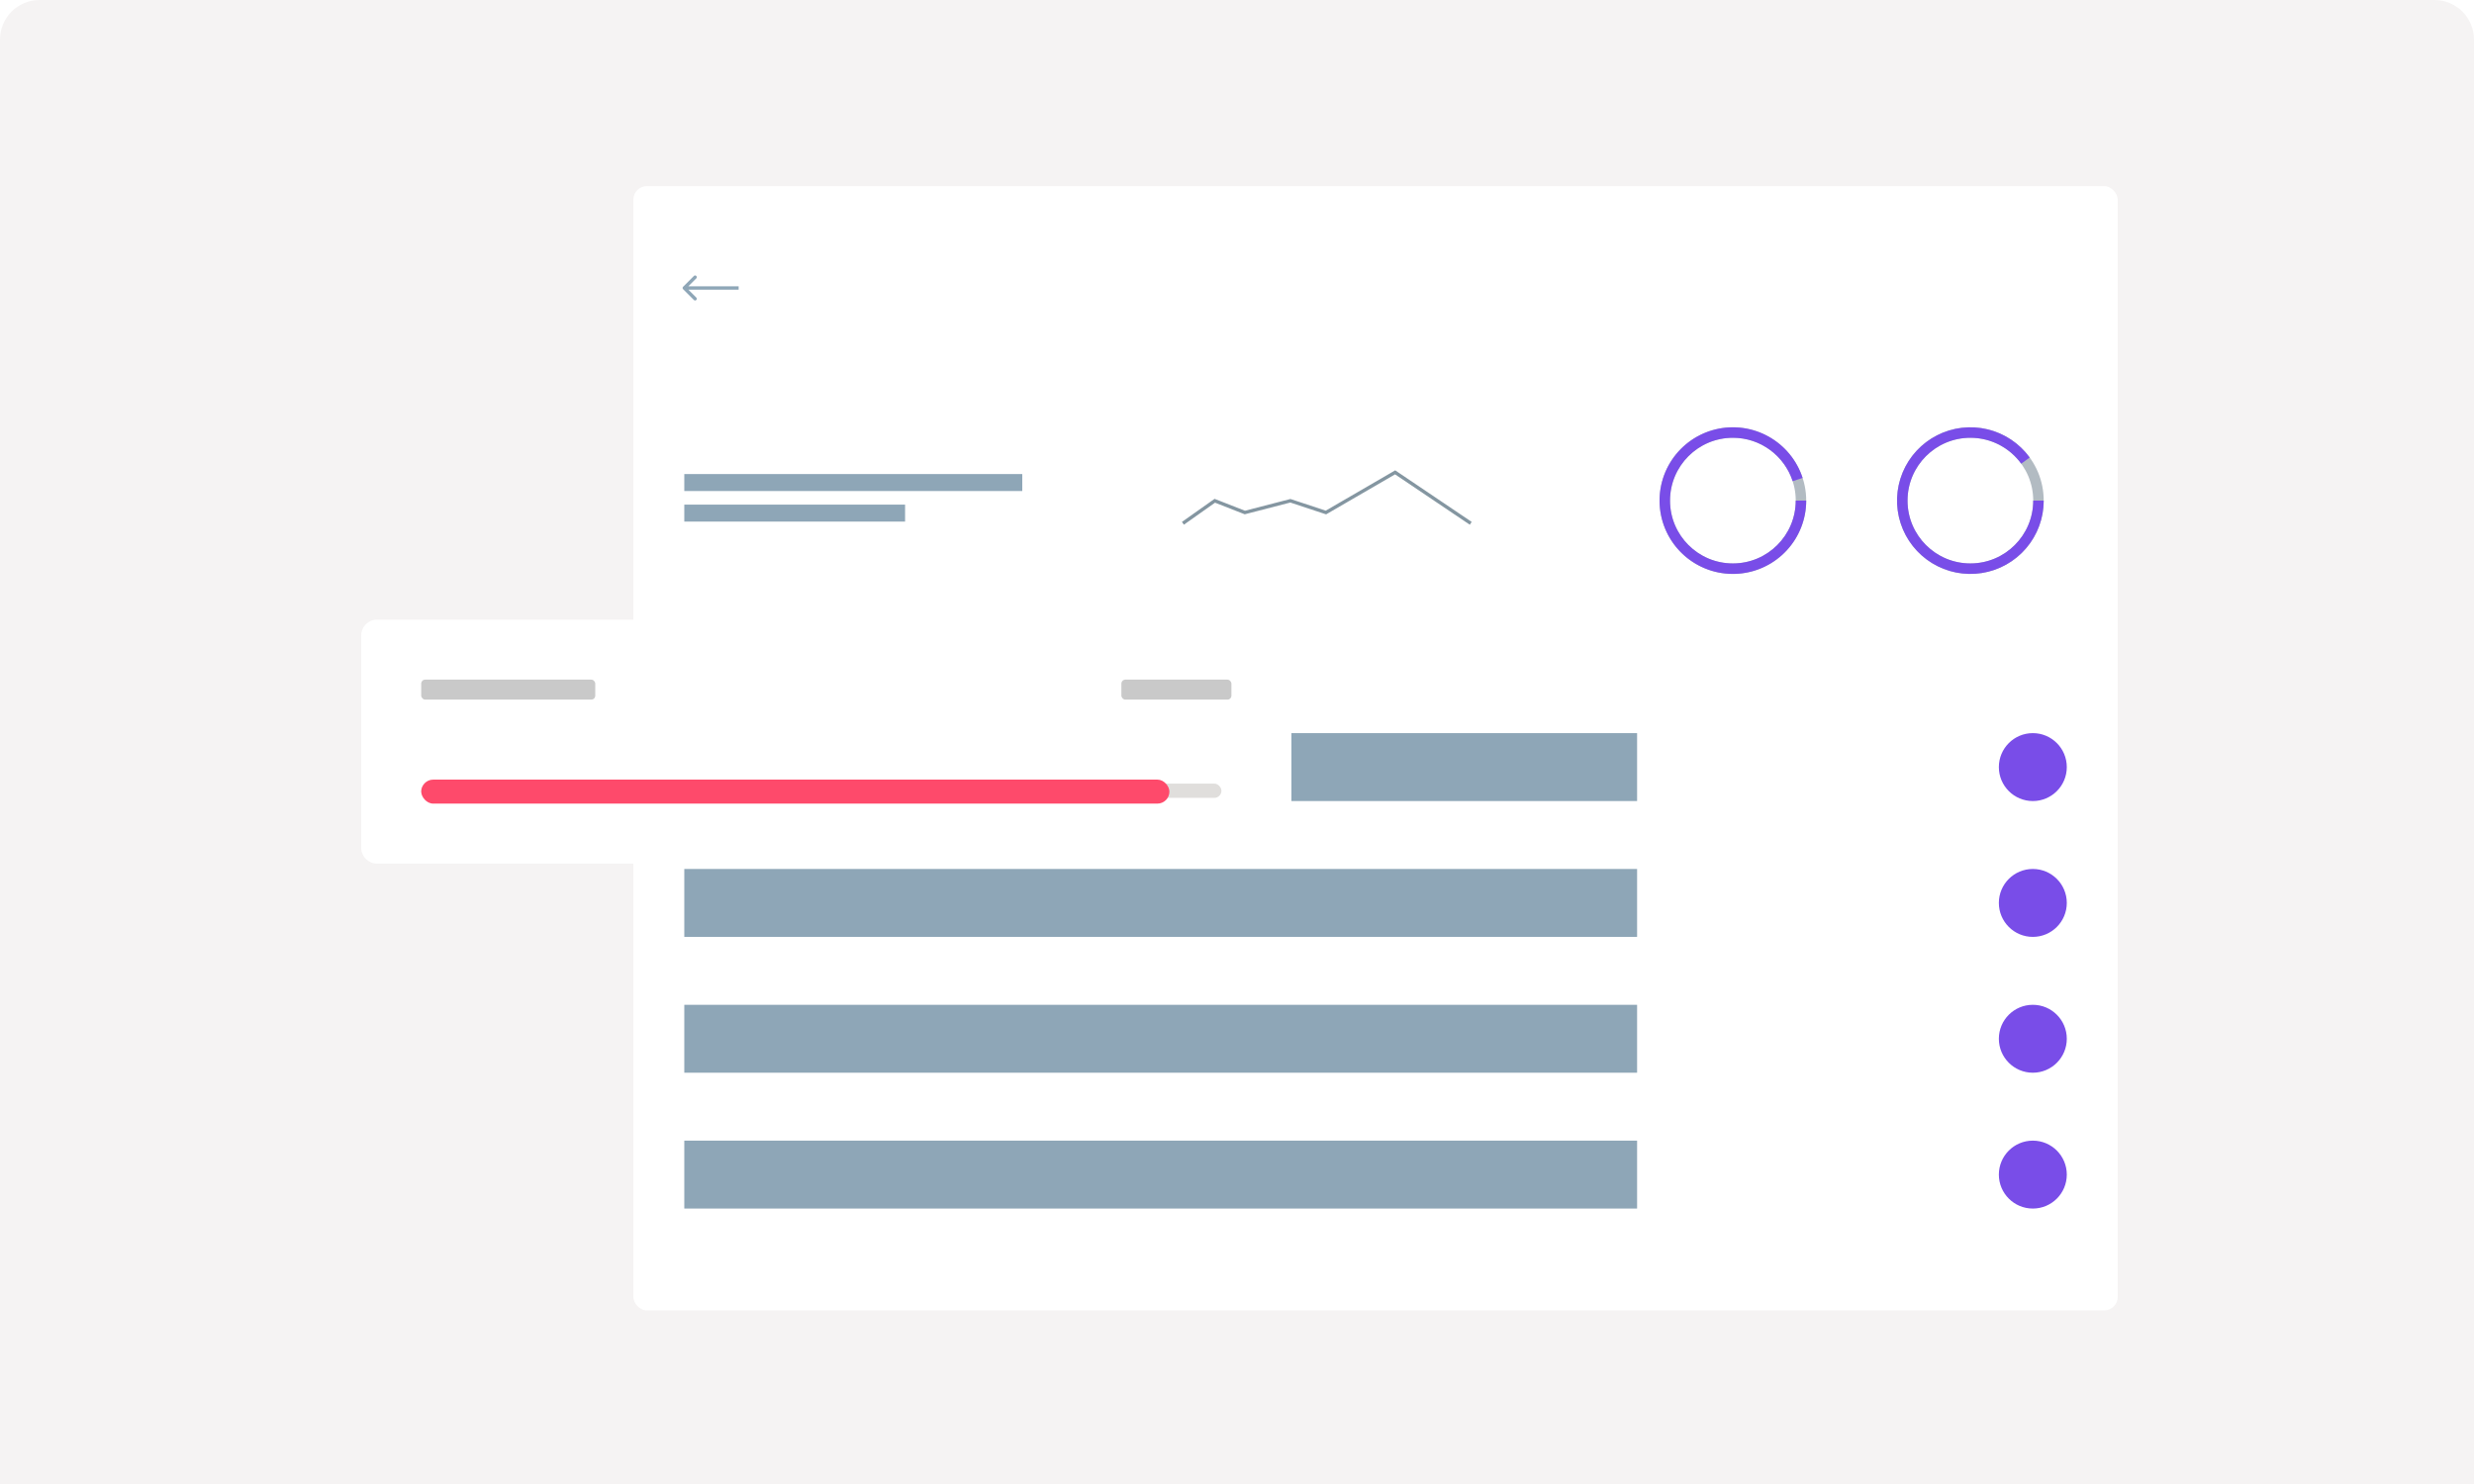 <?xml version="1.0" encoding="UTF-8"?> <svg xmlns="http://www.w3.org/2000/svg" width="500" height="300" viewBox="0 0 500 300" fill="none"><path d="M0 8C0 3.582 3.582 0 8 0H492C496.418 0 500 3.582 500 8V300H0V8Z" fill="#F5F3F3"></path><g filter="url(#filter0_d_1805_20157)"><rect x="128" y="36.492" width="300" height="227.29" rx="2.746" fill="white"></rect><path d="M138.055 56.844C137.921 56.978 137.921 57.196 138.055 57.33L140.239 59.514C140.373 59.648 140.59 59.648 140.724 59.514C140.858 59.38 140.858 59.163 140.724 59.029L138.783 57.087L140.724 55.145C140.858 55.011 140.858 54.794 140.724 54.66C140.59 54.526 140.373 54.526 140.239 54.66L138.055 56.844ZM149.281 56.744H138.297V57.43H149.281V56.744Z" fill="#8EA6B7"></path><rect width="68.307" height="3.432" transform="translate(138.297 94.703)" fill="#8EA6B7"></rect><rect width="44.622" height="3.432" transform="translate(138.297 100.881)" fill="#8EA6B7"></rect><path d="M239.07 104.657L245.513 100.102L251.587 102.478L260.791 100.102L267.97 102.478L281.959 94.359L297.237 104.657" stroke="#0B2E44" stroke-opacity="0.5" stroke-width="0.686"></path><path fill-rule="evenodd" clip-rule="evenodd" d="M350.218 114.891C358.403 114.891 365.038 108.256 365.038 100.072C365.038 91.887 358.403 85.252 350.218 85.252C342.034 85.252 335.399 91.887 335.399 100.072C335.399 108.256 342.034 114.891 350.218 114.891ZM350.217 112.774C357.233 112.774 362.92 107.087 362.92 100.072C362.92 93.056 357.233 87.369 350.217 87.369C343.202 87.369 337.515 93.056 337.515 100.072C337.515 107.087 343.202 112.774 350.217 112.774Z" fill="#B2BBC2"></path><path fill-rule="evenodd" clip-rule="evenodd" d="M361.1 110.13C363.632 107.392 365.038 103.8 365.038 100.071H362.92C362.92 100.071 362.92 100.072 362.92 100.072C362.92 107.087 357.233 112.774 350.217 112.774C343.202 112.774 337.515 107.087 337.515 100.072C337.515 93.057 343.202 87.37 350.217 87.37C355.862 87.37 360.647 91.052 362.301 96.145L364.312 95.491C363.16 91.945 360.713 88.963 357.459 87.141C354.206 85.319 350.385 84.79 346.759 85.661C343.133 86.531 339.968 88.737 337.896 91.838C335.825 94.938 334.998 98.706 335.581 102.389C336.165 106.072 338.115 109.4 341.044 111.709C343.972 114.017 347.663 115.137 351.381 114.844C355.099 114.552 358.569 112.869 361.1 110.13Z" fill="#794DE8"></path><path fill-rule="evenodd" clip-rule="evenodd" d="M398.218 114.891C406.402 114.891 413.037 108.256 413.037 100.072C413.037 91.887 406.402 85.252 398.218 85.252C390.033 85.252 383.398 91.887 383.398 100.072C383.398 108.256 390.033 114.891 398.218 114.891ZM398.217 112.774C405.232 112.774 410.919 107.087 410.919 100.072C410.919 93.056 405.232 87.369 398.217 87.369C391.202 87.369 385.515 93.056 385.515 100.072C385.515 107.087 391.202 112.774 398.217 112.774Z" fill="#B2BBC2"></path><path fill-rule="evenodd" clip-rule="evenodd" d="M409.486 109.696C411.778 107.013 413.037 103.6 413.037 100.072H410.919C410.919 100.072 410.919 100.072 410.919 100.072C410.919 107.087 405.232 112.774 398.217 112.774C391.202 112.774 385.515 107.087 385.515 100.072C385.515 93.056 391.202 87.369 398.217 87.369C402.442 87.369 406.185 89.432 408.494 92.605L410.207 91.361C408.133 88.506 405.108 86.485 401.677 85.662C398.246 84.838 394.634 85.266 391.49 86.867C388.346 88.469 385.877 91.141 384.526 94.4C383.176 97.66 383.033 101.295 384.124 104.651C385.214 108.007 387.466 110.863 390.475 112.707C393.483 114.551 397.051 115.26 400.536 114.708C404.021 114.156 407.195 112.379 409.486 109.696Z" fill="#794DE8"></path><rect width="192.563" height="13.73" transform="translate(138.297 147.078)" fill="#8EA6B7"></rect><circle cx="410.838" cy="153.943" r="6.865" fill="#794DE8"></circle><rect width="192.563" height="13.73" transform="translate(138.297 174.537)" fill="#8EA6B7"></rect><circle cx="410.838" cy="181.402" r="6.865" fill="#794DE8"></circle><rect width="192.563" height="13.73" transform="translate(138.297 201.997)" fill="#8EA6B7"></rect><circle cx="410.838" cy="208.862" r="6.865" fill="#794DE8"></circle><rect width="192.563" height="13.73" transform="translate(138.297 229.457)" fill="#8EA6B7"></rect><circle cx="410.838" cy="236.322" r="6.865" fill="#794DE8"></circle><g filter="url(#filter1_d_1805_20157)"><path d="M73 126.223C73 124.443 74.443 123 76.223 123L257.777 123C259.557 123 261 124.443 261 126.223L261 169.102C261 170.882 259.557 172.325 257.777 172.325L76.223 172.325C74.443 172.325 73 170.882 73 169.102L73 126.223Z" fill="white"></path><rect x="85.129" y="135.129" width="35.174" height="4.043" rx="0.809" fill="#C9C9C9"></rect><rect x="226.634" y="135.129" width="22.236" height="4.043" rx="0.809" fill="#C9C9C9"></rect><rect x="85.13" y="156.153" width="161.72" height="2.885" rx="1.443" fill="#E0DEDC"></rect><rect x="85.13" y="155.344" width="151.209" height="4.852" rx="2.426" fill="#FE4A6B"></rect></g></g><defs><filter id="filter0_d_1805_20157" x="48.14" y="12.762" width="404.72" height="277.01" filterUnits="userSpaceOnUse" color-interpolation-filters="sRGB"><feFlood flood-opacity="0" result="BackgroundImageFix"></feFlood><feColorMatrix in="SourceAlpha" type="matrix" values="0 0 0 0 0 0 0 0 0 0 0 0 0 0 0 0 0 0 127 0" result="hardAlpha"></feColorMatrix><feMorphology radius="2.26" operator="dilate" in="SourceAlpha" result="effect1_dropShadow_1805_20157"></feMorphology><feOffset dy="1.13"></feOffset><feGaussianBlur stdDeviation="11.3"></feGaussianBlur><feComposite in2="hardAlpha" operator="out"></feComposite><feColorMatrix type="matrix" values="0 0 0 0 0 0 0 0 0 0 0 0 0 0 0 0 0 0 0.1 0"></feColorMatrix><feBlend mode="normal" in2="BackgroundImageFix" result="effect1_dropShadow_1805_20157"></feBlend><feBlend mode="normal" in="SourceGraphic" in2="effect1_dropShadow_1805_20157" result="shape"></feBlend></filter><filter id="filter1_d_1805_20157" x="48.14" y="99.27" width="237.72" height="99.045" filterUnits="userSpaceOnUse" color-interpolation-filters="sRGB"><feFlood flood-opacity="0" result="BackgroundImageFix"></feFlood><feColorMatrix in="SourceAlpha" type="matrix" values="0 0 0 0 0 0 0 0 0 0 0 0 0 0 0 0 0 0 127 0" result="hardAlpha"></feColorMatrix><feMorphology radius="2.26" operator="dilate" in="SourceAlpha" result="effect1_dropShadow_1805_20157"></feMorphology><feOffset dy="1.13"></feOffset><feGaussianBlur stdDeviation="11.3"></feGaussianBlur><feComposite in2="hardAlpha" operator="out"></feComposite><feColorMatrix type="matrix" values="0 0 0 0 0 0 0 0 0 0 0 0 0 0 0 0 0 0 0.1 0"></feColorMatrix><feBlend mode="normal" in2="BackgroundImageFix" result="effect1_dropShadow_1805_20157"></feBlend><feBlend mode="normal" in="SourceGraphic" in2="effect1_dropShadow_1805_20157" result="shape"></feBlend></filter></defs></svg> 